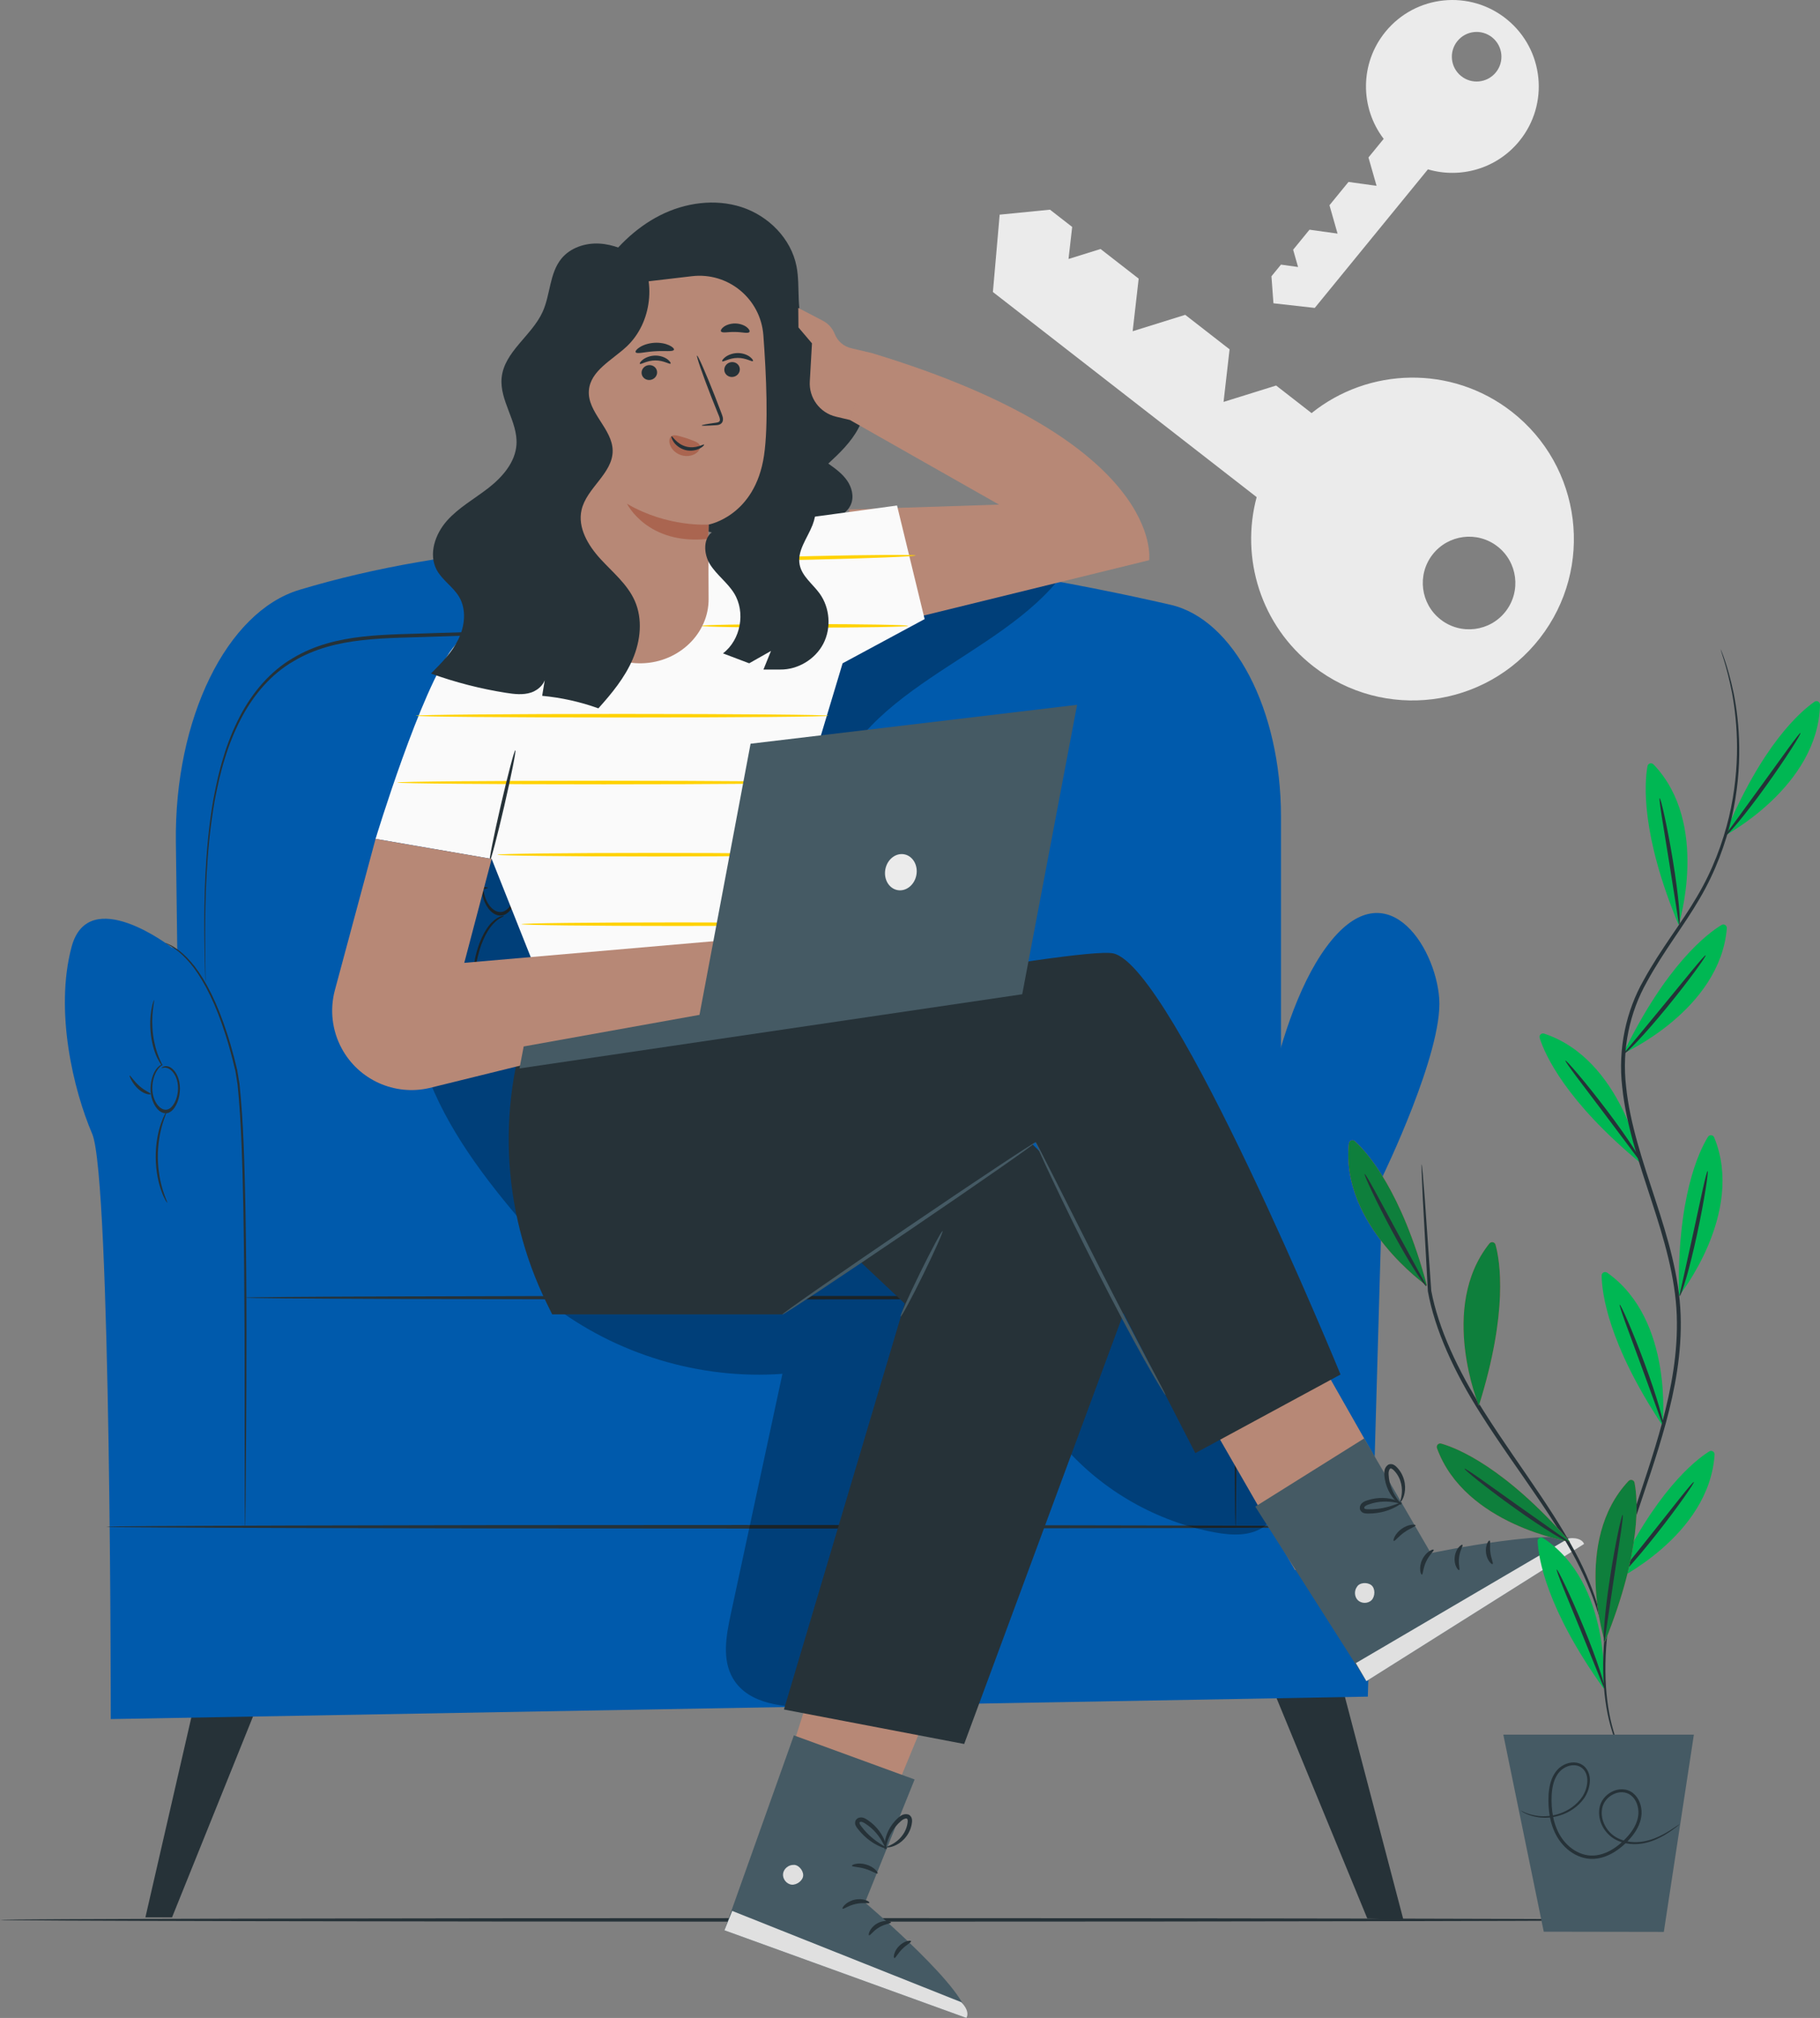 <?xml version="1.0" encoding="utf-8"?>
<!-- Generator: Adobe Illustrator 16.0.0, SVG Export Plug-In . SVG Version: 6.00 Build 0)  -->
<!DOCTYPE svg PUBLIC "-//W3C//DTD SVG 1.1//EN" "http://www.w3.org/Graphics/SVG/1.1/DTD/svg11.dtd">
<svg version="1.1" xmlns="http://www.w3.org/2000/svg" xmlns:xlink="http://www.w3.org/1999/xlink" x="0px" y="0px"
	 width="266.773px" height="295.683px" viewBox="0 0 266.773 295.683" enable-background="new 0 0 266.773 295.683"
	 xml:space="preserve">
<rect x="0" y="0" width="266.773" height="295.683" fill="#808080" stroke="none"/>
<g id="Background_Complete">
</g>
<g id="Background_Simple" display="none">
	<path display="inline" fill="#E0E0E0" d="M381.396-82.474c-25.037-24.844-61.915-37.189-96.864-32.426
		c-34.948,4.764-67.177,26.528-84.652,57.167c-8.036,14.089-13.009,29.695-20.051,44.307s-16.753,28.763-31.094,36.341
		c-25.174,13.303-55.964,2.871-84.27,5.948C30.707,32.531,0.278,57.739-9.607,90.227c-0.248,0.813-0.486,1.632-0.715,2.457
		c-12.16,43.741,3.195,96.808,43.874,116.966l42.631,16.829c82.661,40.962,179.734,27.396,255.061-25.862
		c0.721-0.51,1.432-1.017,2.132-1.52c44.814-32.212,73.755-83.897,83.612-138.199C426.141,10.482,417.769-46.383,381.396-82.474z"/>
</g>
<g id="Floor">
</g>
<g id="Character">
</g>
<g id="Speech_Bubble">
</g>
<g id="Sreen">
</g>
<g id="Plant">
	<g>
		<g>
			<path fill="#EBEBEB" d="M192.528,97.656c10.314,8.018,25.174,6.156,33.191-4.157s6.156-25.174-4.156-33.192
				c-8.822-6.857-20.967-6.482-29.314,0.222l-0.007-0.005l-5.189-4.034l-7.705,2.402l0.882-7.706l-6.501-5.054l-7.705,2.402
				l0.882-7.706l-5.589-4.344l-4.696,1.464l0.538-4.696l-3.253-2.529l-7.376,0.728l-0.992,11.336l38.66,30.053
				C181.806,81.755,184.783,91.635,192.528,97.656z M220.692,89.591c-2.3,2.958-6.563,3.492-9.521,1.191
				c-2.959-2.299-3.492-6.563-1.192-9.521s6.563-3.493,9.521-1.192C222.458,82.369,222.992,86.632,220.692,89.591z"/>
		</g>
		<g>
			<path fill="#EBEBEB" d="M222.694,20.678c4.425-5.417,3.621-13.395-1.795-17.82s-13.395-3.622-17.82,1.795
				c-3.785,4.633-3.742,11.138-0.261,15.693l-0.003,0.004l-2.227,2.725l1.186,4.155l-4.113-0.572l-2.79,3.415l1.186,4.156
				l-4.113-0.572l-2.398,2.935l0.723,2.532l-2.507-0.349l-1.396,1.708l0.294,3.958l6.055,0.678l16.587-20.304
				C214.044,26.211,219.37,24.746,222.694,20.678z M218.742,5.498c1.554,1.27,1.784,3.558,0.515,5.112s-3.559,1.784-5.111,0.515
				c-1.555-1.269-1.785-3.558-0.516-5.112S217.188,4.229,218.742,5.498z"/>
		</g>
		<g>
			<g>
				<path fill="#263238" d="M242.655,281.315c0,0.145-54.325,0.261-121.322,0.261C54.313,281.576,0,281.46,0,281.315
					c0-0.144,54.313-0.26,121.333-0.26C188.33,281.056,242.655,281.172,242.655,281.315z"/>
			</g>
		</g>
		<g>
			<polygon fill="#263238" points="185.585,245.11 200.415,281.107 205.715,281.315 195.996,244.302 			"/>
		</g>
		<g>
			<polygon fill="#263238" points="29.125,246.951 21.313,280.944 25.219,280.944 38.864,247.1 			"/>
		</g>
		<g>
			<path fill="#005AAC" d="M25.779,123.417l0.573,43.985c0.081,6.221,3.082,11.232,6.808,11.37l147.485,5.48
				c3.906,0.146,7.12-5.101,7.12-11.623v-52.99c0-15.644-6.91-28.895-16.194-31.025c-26.998-6.197-82.685-15.728-127.688-2.186
				C33.219,89.638,25.543,105.333,25.779,123.417z"/>
		</g>
		<g>
			<path fill="#005AAC" d="M25.116,138.787c0,0-12.15-9.387-14.636,0s0.276,20.911,3.038,27.364
				c2.761,6.453,2.717,85.74,2.717,85.74l184.259-3.287l2.183-76.271c0,0,8.837-18.166,8.285-26.003
				c-0.553-7.836-8.009-19.234-16.569-7.543c-8.561,11.691-10.77,36.123-10.77,36.123l-146.909,1.844
				C36.714,176.754,37.2,142.42,25.116,138.787z"/>
		</g>
		<g>
			<g>
				<path fill="#263238" d="M181.746,190.143c0,0.144-32.642,0.26-72.898,0.26c-40.27,0-72.905-0.116-72.905-0.26
					s32.635-0.261,72.905-0.261C149.104,189.882,181.746,189.999,181.746,190.143z"/>
			</g>
		</g>
		<g>
			<g>
				<path fill="#263238" d="M35.942,223.713c-0.005,0-0.011-0.082-0.017-0.241c-0.005-0.19-0.011-0.423-0.018-0.708
					c-0.015-0.623-0.026-1.542-0.032-2.725c-0.003-2.411-0.009-5.821-0.015-10.017c-0.007-8.457,0.036-20.143-0.195-33.034
					c-0.141-6.437-0.279-12.604-0.843-18.083c-0.107-0.662-0.212-1.315-0.317-1.961c-0.15-0.628-0.296-1.253-0.454-1.856
					c-0.316-1.208-0.64-2.369-0.993-3.457c-0.694-2.186-1.454-4.12-2.243-5.758c-0.788-1.64-1.605-2.976-2.38-4.029
					c-0.786-1.032-1.523-1.789-2.153-2.313c-1.267-1.037-2.047-1.291-2.033-1.365c0.001-0.009,0.049,0.007,0.143,0.044
					c0.11,0.049,0.246,0.108,0.411,0.182c0.364,0.146,0.885,0.464,1.532,0.957c0.646,0.501,1.401,1.242,2.208,2.267
					c0.795,1.045,1.635,2.38,2.443,4.025c0.809,1.644,1.588,3.588,2.299,5.786c0.362,1.094,0.693,2.264,1.017,3.479
					c0.162,0.608,0.311,1.236,0.465,1.87c0.111,0.669,0.223,1.348,0.336,2.034c0.587,5.55,0.731,11.711,0.873,18.162
					c0.23,12.908,0.153,24.596,0.104,33.053c-0.035,4.194-0.064,7.604-0.084,10.016c-0.011,1.148-0.02,2.057-0.027,2.723
					c-0.005,0.285-0.009,0.518-0.012,0.708C35.953,223.631,35.947,223.713,35.942,223.713z"/>
			</g>
		</g>
		<g>
			<g>
				<path fill="#263238" d="M23.679,156.489c-0.006-0.021,0.155-0.191,0.49-0.254c0.33-0.063,0.847,0.047,1.351,0.629
					c0.248,0.292,0.493,0.699,0.659,1.245c0.165,0.544,0.243,1.223,0.175,1.901c-0.119,1.339-0.754,2.749-1.721,3.067
					c-0.971,0.272-1.863-0.653-2.275-1.812c-0.218-0.582-0.303-1.252-0.292-1.856c0.016-0.607,0.125-1.15,0.267-1.596
					c0.292-0.897,0.708-1.399,1.01-1.624c0.307-0.229,0.496-0.234,0.497-0.21c0.007,0.045-0.169,0.119-0.44,0.389
					c-0.267,0.265-0.629,0.776-0.87,1.612c-0.242,0.813-0.326,2.019,0.072,3.033c0.37,1,1.166,1.787,1.974,1.551
					c0.805-0.255,1.38-1.477,1.494-2.631c0.139-1.192-0.245-2.235-0.681-2.773c-0.439-0.563-0.906-0.724-1.215-0.723
					C23.861,156.435,23.688,156.535,23.679,156.489z"/>
			</g>
		</g>
		<g>
			<g>
				<path fill="#263238" d="M24.515,176.229c-0.023,0.04-0.41-0.497-0.833-1.641c-0.422-1.128-0.844-2.921-0.859-4.991
					c-0.015-2.072,0.381-3.881,0.788-5.025c0.407-1.16,0.786-1.713,0.81-1.673c0.04,0.055-0.273,0.686-0.615,1.846
					c-0.343,1.15-0.684,2.884-0.67,4.846c0.015,1.962,0.38,3.682,0.74,4.817C24.232,175.554,24.554,176.172,24.515,176.229z"/>
			</g>
		</g>
		<g>
			<g>
				<path fill="#263238" d="M22.588,146.539c0.047,0.035-0.083,0.583-0.183,1.495c-0.103,0.909-0.143,2.2,0.031,3.579
					c0.177,1.377,0.528,2.53,0.844,3.291c0.314,0.765,0.566,1.177,0.532,1.241c-0.021,0.045-0.332-0.274-0.708-1.02
					c-0.376-0.737-0.785-1.941-0.973-3.405c-0.185-1.464-0.105-2.841,0.06-3.771C22.353,147.015,22.558,146.513,22.588,146.539z"/>
			</g>
		</g>
		<g>
			<g>
				<path fill="#263238" d="M19,157.601c0.068-0.104,0.626,0.836,1.475,1.563c0.844,0.746,1.625,0.972,1.613,1.124
					c0.001,0.134-0.85,0.135-1.757-0.662C19.42,158.842,18.933,157.676,19,157.601z"/>
			</g>
		</g>
		<g>
			<g>
				<path fill="#263238" d="M201.206,223.713c0,0.144-41.563,0.26-92.82,0.26c-51.276,0-92.829-0.116-92.829-0.26
					c0-0.145,41.553-0.261,92.829-0.261C159.644,223.452,201.206,223.568,201.206,223.713z"/>
			</g>
		</g>
		<g>
			<g>
				<ellipse fill="#263238" cx="181.106" cy="199.422" rx="0.156" ry="24.26"/>
			</g>
		</g>
		<g>
			<g>
				<path fill="#263238" d="M119.573,91.257c0,0-0.096,0.021-0.285,0.035c-0.202,0.014-0.48,0.03-0.837,0.053
					c-0.751,0.035-1.833,0.086-3.221,0.15c-2.812,0.109-6.855,0.266-11.846,0.458c-10.016,0.336-23.829,0.8-39.085,1.312
					c-3.817,0.154-7.548,0.135-11.132,0.53c-3.579,0.396-7.037,1.231-10.138,3.089c-3.111,1.781-5.792,4.755-7.708,8.433
					c-0.953,1.84-1.757,3.797-2.36,5.826c-0.646,1.995-1.075,4.062-1.466,6.031c-0.71,3.989-1.03,7.739-1.212,11.031
					c-0.184,3.298-0.205,6.155-0.214,8.487c-0.006,2.334,0.024,4.146,0.041,5.375c0.007,0.596,0.013,1.061,0.018,1.397
					c0.002,0.315-0.004,0.478-0.004,0.478s-0.014-0.16-0.027-0.475c-0.012-0.338-0.028-0.801-0.049-1.396
					c-0.037-1.229-0.086-3.041-0.099-5.378c-0.01-2.336-0.006-5.2,0.162-8.513c0.167-3.308,0.472-7.082,1.175-11.113
					c0.388-1.991,0.816-4.082,1.463-6.108c0.605-2.06,1.415-4.052,2.379-5.927c1.937-3.749,4.661-6.786,7.806-8.601
					c3.136-1.892,6.62-2.741,10.213-3.146c3.602-0.403,7.331-0.387,11.147-0.541c15.257-0.452,29.071-0.862,39.087-1.159
					c4.992-0.123,9.036-0.223,11.849-0.292c1.388-0.022,2.47-0.041,3.222-0.053c0.357-0.001,0.636-0.001,0.838-0.001
					C119.476,91.242,119.573,91.257,119.573,91.257z"/>
			</g>
		</g>
		<g>
			<g>
				<path fill="#263238" d="M72.405,125.511c0.011,0.045-0.198,0.169-0.507,0.556c-0.305,0.381-0.705,1.088-0.929,2.166
					c-0.229,1.051-0.229,2.545,0.333,3.717c0.528,1.158,1.547,1.976,2.541,1.595c0.991-0.407,1.68-1.905,1.838-3.337
					c0.186-1.47-0.219-2.802-0.707-3.568c-0.491-0.793-1.039-1.124-1.414-1.233c-0.38-0.112-0.601-0.065-0.603-0.114
					c-0.003-0.021,0.214-0.141,0.62-0.087c0.399,0.053,0.997,0.345,1.548,1.166c0.271,0.41,0.529,0.95,0.697,1.627
					c0.164,0.675,0.235,1.486,0.142,2.297c-0.164,1.603-0.909,3.279-2.049,3.757c-1.146,0.431-2.263-0.505-2.842-1.812
					c-0.302-0.653-0.458-1.431-0.494-2.157c-0.033-0.729,0.052-1.406,0.183-1.977c0.271-1.147,0.725-1.858,1.067-2.205
					C72.176,125.546,72.402,125.489,72.405,125.511z"/>
			</g>
		</g>
		<g>
			<g>
				<path fill="#263238" d="M69.88,151.421c-0.036,0.015-0.254-1.096-0.455-2.956c-0.19-1.846-0.364-4.533,0.094-7.379
					c0.468-2.854,1.591-4.979,2.583-5.941c0.495-0.492,0.94-0.748,1.254-0.849c0.313-0.105,0.491-0.106,0.493-0.077
					c0.018,0.106-0.707,0.207-1.628,1.236c-0.916,0.995-1.954,3.052-2.4,5.769c-0.44,2.727-0.311,5.347-0.177,7.187
					C69.786,150.263,69.929,151.403,69.88,151.421z"/>
			</g>
		</g>
		<g>
			<g>
				<path fill="#263238" d="M72.063,110.065c0.043,0.067-0.431,0.757-0.883,2.205c-0.453,1.416-0.83,3.708-0.503,6.125
					c0.334,2.414,1.27,4.206,2.046,5.154c0.784,0.977,1.39,1.256,1.369,1.348c-0.005,0.029-0.16-0.009-0.428-0.155
					c-0.268-0.145-0.645-0.425-1.068-0.892c-0.84-0.908-1.865-2.762-2.222-5.34c-0.348-2.58,0.093-4.992,0.614-6.419
					c0.26-0.728,0.527-1.253,0.731-1.577C71.92,110.188,72.05,110.042,72.063,110.065z"/>
			</g>
		</g>
		<g>
			<g>
				<path fill="#263238" d="M71.513,130.083c0.005,0.162-1.509,0.229-3.249,1.222c-1.746,0.964-2.977,2.438-3.031,2.303
					c-0.054-0.089,1.129-1.799,2.932-2.797C69.962,129.789,71.524,129.958,71.513,130.083z"/>
			</g>
		</g>
		<g opacity="0.3">
			<g>
				<path d="M80.699,191.055c9.573,7.4,21.919,11.124,33.988,10.249c-2.527,11.756-5.054,23.512-7.582,35.268
					c-0.674,3.138-1.298,6.625,0.342,9.384c2.298,3.867,7.646,4.254,12.144,4.192c5.008-0.069,10.228-0.189,14.667-2.508
					c6.292-3.286,9.667-10.239,12.108-16.904c2.441-6.664,4.546-13.796,9.569-18.812c5.691,6.524,13.633,11.048,22.147,12.615
					c2.506,0.461,5.338,0.599,7.347-0.969c1.994-1.557,2.566-4.423,2.058-6.9s-1.905-4.667-3.275-6.793
					c-4.878-7.568-9.755-15.136-14.633-22.703c-1.98-3.072-4.147-6.308-7.495-7.772c-2.626-1.148-5.609-1.034-8.47-0.868
					c-23.886,1.39-47.643,4.981-70.872,10.717"/>
			</g>
		</g>
		<g opacity="0.3">
			<g>
				<path d="M158.913,78.519c-5.92,15.638-28.022,19.225-35.784,34.036c-7.675,14.646,1.84,34.042-6.066,48.564
					c-2.927,5.377-7.954,9.391-10.813,14.805c-1.926,3.646-2.919,7.977-6.026,10.688c-3.62,3.158-9.227,3.096-13.576,1.056
					s-7.697-5.699-10.793-9.371c-5.804-6.882-11.253-14.321-13.964-22.906c-4.667-14.775-0.39-31.48,8.973-43.827
					c9.363-12.346,23.27-20.669,37.941-25.654c14.671-4.984,30.195-6.876,45.623-8.321"/>
			</g>
		</g>
		<g>
			<path fill="#263238" d="M87.768,39.874c2.297-3.422,5.292-6.45,8.968-8.315c3.675-1.865,8.07-2.483,11.987-1.204
				c3.918,1.279,7.226,4.598,8.024,8.641c0.632,3.205-0.221,6.786,1.435,9.602c1.905,3.241,6.495,4.267,8.106,7.664
				c0.97,2.045,0.582,4.531-0.483,6.528c-1.065,1.998-2.729,3.602-4.394,5.137c1.007,0.715,2.031,1.454,2.74,2.465
				c0.709,1.01,1.058,2.36,0.583,3.5c-0.502,1.204-1.763,1.889-2.964,2.398c-5.541,2.349-11.812,2.938-17.692,1.662
				c-1.58-0.342-3.387-0.772-4.688,0.187"/>
		</g>
		<g>
			<path fill="#B78876" d="M127.802,51.737l-3.233,9.798l21.868,12.405l-21.984,0.712l1.644,17.825l42.343-10.394
				C168.439,82.084,170.98,64.815,127.802,51.737l-3.037-0.714c-1.101-0.259-2.004-1.042-2.417-2.095l0,0
				c-0.325-0.831-0.94-1.515-1.731-1.928l-3.606-1.882l0.025,2.86l1.982,2.332l-0.316,5.531c-0.169,2.445,1.457,4.653,3.842,5.215
				l2.025,0.478"/>
		</g>
		<g>
			<path fill="#FAFAFA" d="M79.908,87.142c-0.865,0-8.941,1.96-13.556,7.842S55.05,122.916,55.05,122.916l17.017,2.941l7.338,18.438
				c0,0,43.445-5.693,41.138-7.98c-2.308-2.288-7.053-5.817-7.053-5.817l10.017-33.306l12.024-6.479l-4.044-16.642l-24.177,3.268
				L79.908,87.142z"/>
		</g>
		<g>
			<g>
				<path fill="#FFD200" d="M121.451,104.871c0,0.145-13.546,0.261-30.251,0.261c-16.711,0-30.255-0.116-30.255-0.261
					c0-0.144,13.543-0.26,30.255-0.26C107.905,104.611,121.451,104.728,121.451,104.871z"/>
			</g>
		</g>
		<g>
			<g>
				<path fill="#FFD200" d="M118.74,114.662c0,0.144-13.546,0.261-30.251,0.261c-16.712,0-30.254-0.117-30.254-0.261
					s13.542-0.261,30.254-0.261C105.194,114.401,118.74,114.519,118.74,114.662z"/>
			</g>
		</g>
		<g>
			<g>
				<ellipse fill="#FFD200" cx="95.825" cy="125.236" rx="22.914" ry="0.26"/>
			</g>
		</g>
		<g>
			<g>
				<ellipse fill="#FFD200" cx="99.342" cy="135.418" rx="22.914" ry="0.261"/>
			</g>
		</g>
		<g>
			<g>
				<ellipse fill="#FFD200" cx="117.967" cy="91.705" rx="15.136" ry="0.261"/>
			</g>
		</g>
		<g>
			<g>
				
					<ellipse transform="matrix(1 -0.023 0.023 1 -1.876 2.806)" fill="#FFD200" cx="119.121" cy="81.676" rx="15.087" ry="0.26"/>
			</g>
		</g>
		<g>
			<g>
				
					<ellipse transform="matrix(0.225 -0.974 0.974 0.225 -57.935 163.288)" fill="#263238" cx="73.718" cy="118.077" rx="8.336" ry="0.26"/>
			</g>
		</g>
		<g>
			<g>
				<polygon fill="#B78876" points="122.892,234.811 110.228,274.744 125.495,276.276 139.833,241.584 				"/>
			</g>
			<g>
				<g>
					<g>
						<path fill="#455A64" d="M134.062,260.741l-7.272,18.031c0,0,15.885,13.447,14.866,16.91l-35.467-12.844l10.178-28.56
							L134.062,260.741z"/>
					</g>
					<g>
						<g>
							<path fill="#E0E0E0" d="M116.379,273.264c-0.754-0.061-1.508,0.54-1.6,1.291s0.512,1.522,1.265,1.597
								c0.753,0.074,1.68-0.618,1.687-1.375s-0.751-1.624-1.5-1.516"/>
						</g>
					</g>
					<g>
						<path fill="#E0E0E0" d="M106.188,282.839l1.138-2.839l33.58,13.376c0,0,1.33,1.259,0.749,2.307L106.188,282.839z"/>
					</g>
					<g>
						<g>
							<path fill="#263238" d="M127.43,278.801c-0.068,0.171-0.963-0.064-2.017,0.184c-1.061,0.221-1.771,0.813-1.906,0.686
								c-0.147-0.091,0.485-1.033,1.767-1.312C126.553,278.069,127.525,278.655,127.43,278.801z"/>
						</g>
					</g>
					<g>
						<g>
							<path fill="#263238" d="M130.593,281.687c-0.021,0.182-0.878,0.204-1.731,0.725c-0.868,0.494-1.304,1.232-1.473,1.162
								c-0.173-0.031,0.075-1.09,1.148-1.715C129.604,281.224,130.649,281.52,130.593,281.687z"/>
						</g>
					</g>
					<g>
						<g>
							<path fill="#263238" d="M131.093,286.903c-0.17-0.02-0.098-0.973,0.69-1.76c0.783-0.793,1.735-0.872,1.756-0.701
								c0.046,0.179-0.664,0.497-1.301,1.153C131.586,286.236,131.271,286.949,131.093,286.903z"/>
						</g>
					</g>
					<g>
						<g>
							<path fill="#263238" d="M128.631,274.507c-0.129,0.132-0.838-0.395-1.841-0.683c-0.997-0.309-1.877-0.256-1.914-0.438
								c-0.055-0.161,0.921-0.533,2.098-0.177C128.153,273.557,128.766,274.402,128.631,274.507z"/>
						</g>
					</g>
				</g>
				<g>
					<g>
						<path fill="#263238" d="M130.031,270.843c-0.024,0.072-0.747-0.069-1.773-0.652c-0.51-0.292-1.087-0.702-1.651-1.244
							c-0.282-0.271-0.561-0.575-0.824-0.911c-0.125-0.164-0.281-0.34-0.385-0.611c-0.126-0.25-0.069-0.749,0.254-0.95
							c0.28-0.207,0.644-0.208,0.902-0.121c0.265,0.086,0.457,0.216,0.633,0.333c0.36,0.238,0.683,0.504,0.967,0.779
							c0.566,0.553,0.975,1.143,1.249,1.668c0.547,1.06,0.593,1.809,0.522,1.82c-0.099,0.029-0.303-0.658-0.913-1.591
							c-0.304-0.464-0.72-0.98-1.261-1.466c-0.271-0.241-0.574-0.474-0.906-0.684c-0.34-0.235-0.659-0.354-0.815-0.222
							c-0.058,0.052-0.072,0.075-0.033,0.214c0.045,0.131,0.161,0.285,0.284,0.447c0.239,0.318,0.491,0.61,0.744,0.876
							c0.507,0.531,1.023,0.955,1.479,1.28C129.417,270.46,130.068,270.75,130.031,270.843z"/>
					</g>
				</g>
				<g>
					<g>
						<path fill="#263238" d="M129.716,271.009c-0.071,0.005-0.189-0.74,0.153-1.885c0.172-0.567,0.474-1.221,0.947-1.857
							c0.238-0.316,0.519-0.627,0.843-0.914c0.335-0.275,0.758-0.653,1.458-0.487c0.355,0.114,0.548,0.494,0.563,0.765
							c0.03,0.282-0.021,0.496-0.054,0.717c-0.084,0.438-0.239,0.842-0.432,1.197c-0.385,0.714-0.921,1.23-1.423,1.56
							c-1.026,0.668-1.824,0.613-1.817,0.55c-0.026-0.108,0.698-0.224,1.549-0.915c0.419-0.341,0.859-0.83,1.166-1.465
							c0.154-0.316,0.275-0.667,0.339-1.039c0.082-0.396,0.05-0.752-0.105-0.765c-0.175-0.066-0.578,0.108-0.832,0.356
							c-0.297,0.253-0.56,0.525-0.789,0.804c-0.455,0.561-0.773,1.14-0.986,1.648C129.87,270.302,129.82,271.017,129.716,271.009z"
							/>
					</g>
				</g>
			</g>
		</g>
		<g>
			<g>
				<polygon fill="#B78876" points="170.94,197.22 189.839,230.067 205.299,220.149 186.32,186.803 				"/>
			</g>
			<g>
				<g>
					<g>
						<path fill="#455A64" d="M199.965,210.764l9.762,16.814c0,0,20.369-4.276,22.475-1.345l-31.92,20.099l-16.285-25.573
							L199.965,210.764z"/>
					</g>
					<g>
						<g>
							<path fill="#E0E0E0" d="M198.986,232.409c-0.511,0.559-0.5,1.521,0.036,2.056c0.537,0.534,1.516,0.531,2.038-0.018
								c0.521-0.549,0.544-1.705-0.049-2.176s-1.743-0.405-2.118,0.253"/>
						</g>
					</g>
					<g>
						<path fill="#E0E0E0" d="M200.282,246.332l-1.541-2.642l31.182-18.282c0,0,1.811-0.276,2.279,0.825L200.282,246.332z"/>
					</g>
					<g>
						<g>
							<path fill="#263238" d="M210.144,227.09c0.092,0.159-0.643,0.721-1.094,1.704c-0.479,0.973-0.447,1.896-0.631,1.926
								c-0.162,0.06-0.516-1.019,0.051-2.2C209.026,227.333,210.087,226.926,210.144,227.09z"/>
						</g>
					</g>
					<g>
						<g>
							<path fill="#263238" d="M214.362,226.366c0.131,0.129-0.377,0.819-0.492,1.812c-0.143,0.989,0.172,1.786,0.014,1.877
								c-0.131,0.117-0.814-0.729-0.648-1.96C213.39,226.862,214.267,226.22,214.362,226.366z"/>
						</g>
					</g>
					<g>
						<g>
							<path fill="#263238" d="M218.788,229.176c-0.121,0.123-0.828-0.52-0.967-1.625c-0.145-1.105,0.379-1.904,0.525-1.816
								c0.17,0.073-0.016,0.829,0.111,1.735C218.563,228.378,218.933,229.063,218.788,229.176z"/>
						</g>
					</g>
					<g>
						<g>
							<path fill="#263238" d="M207.493,223.505c0.023,0.183-0.826,0.418-1.67,1.033c-0.855,0.597-1.355,1.324-1.521,1.242
								c-0.161-0.057,0.145-1.055,1.148-1.765C206.448,223.299,207.493,223.334,207.493,223.505z"/>
						</g>
					</g>
				</g>
				<g>
					<g>
						<path fill="#263238" d="M205.461,220.148c0.042,0.063-0.513,0.548-1.604,0.999c-0.543,0.224-1.222,0.427-1.996,0.539
							c-0.387,0.056-0.798,0.089-1.225,0.091c-0.207-0.002-0.441,0.013-0.72-0.072c-0.275-0.054-0.633-0.405-0.594-0.784
							c0.009-0.348,0.231-0.636,0.459-0.786c0.23-0.156,0.451-0.229,0.651-0.295c0.41-0.138,0.817-0.229,1.209-0.284
							c0.785-0.107,1.501-0.068,2.083,0.039c1.172,0.22,1.792,0.643,1.758,0.706c-0.039,0.096-0.706-0.165-1.816-0.257
							c-0.553-0.045-1.216-0.033-1.931,0.095c-0.357,0.066-0.726,0.162-1.096,0.295c-0.394,0.124-0.683,0.303-0.675,0.508
							c0.005,0.077,0.015,0.103,0.148,0.157c0.13,0.045,0.324,0.048,0.528,0.051c0.398,0.007,0.783-0.013,1.148-0.049
							c0.731-0.074,1.382-0.222,1.918-0.381C204.782,220.398,205.41,220.063,205.461,220.148z"/>
					</g>
				</g>
				<g>
					<g>
						<path fill="#263238" d="M205.398,220.5c-0.04,0.059-0.701-0.305-1.394-1.278c-0.342-0.484-0.672-1.124-0.884-1.888
							c-0.104-0.382-0.177-0.795-0.204-1.228c-0.011-0.433-0.049-0.999,0.512-1.448c0.309-0.211,0.726-0.13,0.948,0.025
							c0.242,0.148,0.379,0.321,0.533,0.482c0.293,0.336,0.517,0.706,0.679,1.076c0.327,0.742,0.405,1.482,0.357,2.081
							c-0.103,1.22-0.636,1.815-0.683,1.771c-0.101-0.046,0.253-0.688,0.229-1.784c-0.012-0.54-0.127-1.188-0.44-1.82
							c-0.155-0.315-0.357-0.626-0.611-0.905c-0.263-0.309-0.563-0.502-0.668-0.387c-0.16,0.097-0.27,0.522-0.229,0.875
							c0.016,0.39,0.07,0.765,0.149,1.116c0.163,0.703,0.424,1.311,0.695,1.79C204.934,219.944,205.468,220.423,205.398,220.5z"/>
					</g>
				</g>
			</g>
		</g>
		<g>
			<g>
				<path fill="#263238" d="M114.686,192.587l37.111-25.236l23.41,45.57l21.287-11.519c0,0-24.515-59.773-33.314-61.703
					c-4.931-1.082-61.466,9.717-61.466,9.717l-6.317-3.176l-15.992-1.945l-1.022,2.586c-5.65,14.301-5.005,30.322,1.777,44.122
					l0.778,1.584H114.686z"/>
			</g>
			<g>
				<path fill="#263238" d="M101.656,161.023c0.276,1.252,30.955,29.979,30.955,29.979l-17.702,59.486l26.419,5.054l26.529-71.662
					l-48.489-47.566l-22.145,9.321L101.656,161.023z"/>
			</g>
			<g>
				<g>
					
						<ellipse transform="matrix(0.827 -0.562 0.562 0.827 -78.138 106.073)" fill="#455A64" cx="133.242" cy="179.969" rx="22.439" ry="0.261"/>
				</g>
			</g>
			<g>
				<g>
					<path fill="#455A64" d="M170.847,204.434c-0.031,0.018-0.349-0.473-0.896-1.376c-0.554-0.899-1.314-2.225-2.243-3.868
						c-1.846-3.293-4.307-7.892-6.912-13.026c-2.609-5.136-4.892-9.823-6.505-13.235c-0.806-1.706-1.447-3.093-1.876-4.057
						c-0.431-0.964-0.65-1.505-0.618-1.521c0.033-0.016,0.314,0.496,0.801,1.433c0.519,1.021,1.201,2.362,2.025,3.982
						c1.737,3.445,4.065,8.06,6.638,13.161c2.604,5.132,5.009,9.752,6.771,13.087c0.853,1.604,1.559,2.934,2.096,3.944
						C170.621,203.891,170.878,204.416,170.847,204.434z"/>
				</g>
			</g>
			<g>
				<g>
					<path fill="#455A64" d="M138.16,180.382c0.127,0.067-1.144,2.922-2.839,6.375c-1.696,3.454-3.177,6.205-3.308,6.146
						c-0.13-0.061,1.141-2.914,2.84-6.375C136.552,183.066,138.033,180.315,138.16,180.382z"/>
				</g>
			</g>
		</g>
		<g>
			<path fill="#B78876" d="M55.05,122.916l-5.962,22.161c-0.771,2.866-0.417,5.92,0.991,8.533l0,0
				c2.485,4.614,7.75,6.995,12.856,5.814l47.549-11.714l-4.971-9.875l-37.459,3.248l4.012-15.227L55.05,122.916z"/>
		</g>
		<g>
			<g>
				<polygon fill="#455A64" points="76.143,156.555 76.763,153.334 102.53,148.704 110.018,108.975 157.879,103.273 
					149.836,145.685 				"/>
			</g>
			<g>
				
					<ellipse transform="matrix(-0.189 0.982 -0.982 -0.189 282.445 22.309)" fill="#EBEBEB" cx="132.013" cy="127.748" rx="2.668" ry="2.313"/>
			</g>
		</g>
		<g>
			<g>
				<g>
					<g>
						<g>
							<path fill="#B78876" d="M83.145,42.619l0.09,2.873l1.077,43.008c0.125,4.992,4.518,8.861,9.863,8.687l0,0
								c5.398-0.177,9.735-4.407,9.692-9.452c-0.045-5.296,0.004-10.872,0.004-10.872s6.809-1.213,8.119-10.13
								c0.651-4.436,0.345-11.69-0.098-17.619c-0.398-5.336-5.155-9.267-10.469-8.643L83.145,42.619z"/>
						</g>
					</g>
				</g>
			</g>
		</g>
		<g>
			<g>
				<g>
					<g>
						<g>
							<g>
								<path fill="#263238" d="M108.443,54.072c0.028,0.603-0.458,1.123-1.087,1.165c-0.627,0.041-1.16-0.413-1.188-1.016
									s0.458-1.124,1.086-1.165C107.882,53.014,108.415,53.469,108.443,54.072z"/>
							</g>
						</g>
					</g>
				</g>
			</g>
			<g>
				<g>
					<g>
						<g>
							<g>
								<g>
									<path fill="#263238" d="M110.361,52.907c-0.14,0.15-1.012-0.479-2.24-0.462c-1.227,0-2.122,0.642-2.256,0.493
										c-0.066-0.065,0.075-0.336,0.464-0.626c0.383-0.289,1.039-0.573,1.804-0.579c0.765-0.005,1.412,0.27,1.786,0.554
										C110.299,52.571,110.431,52.839,110.361,52.907z"/>
								</g>
							</g>
						</g>
					</g>
				</g>
			</g>
		</g>
		<g>
			<g>
				<g>
					<g>
						<g>
							<g>
								<path fill="#263238" d="M96.318,54.514c0.029,0.603-0.458,1.124-1.087,1.165c-0.628,0.041-1.161-0.413-1.189-1.016
									c-0.028-0.603,0.458-1.124,1.086-1.165C95.757,53.457,96.29,53.912,96.318,54.514z"/>
							</g>
						</g>
					</g>
				</g>
			</g>
			<g>
				<g>
					<g>
						<g>
							<g>
								<g>
									<path fill="#263238" d="M98.29,53.276c-0.14,0.15-1.013-0.479-2.241-0.462c-1.227,0-2.122,0.643-2.257,0.493
										c-0.065-0.065,0.074-0.336,0.464-0.626c0.383-0.29,1.039-0.574,1.804-0.58c0.765-0.004,1.412,0.27,1.786,0.554
										C98.226,52.941,98.358,53.209,98.29,53.276z"/>
								</g>
							</g>
						</g>
					</g>
				</g>
			</g>
		</g>
		<g>
			<g>
				<g>
					<g>
						<g>
							<g>
								<path fill="#263238" d="M102.854,62.335c-0.006-0.07,0.756-0.211,1.991-0.384c0.313-0.036,0.609-0.102,0.66-0.316
									c0.071-0.228-0.064-0.564-0.22-0.927c-0.304-0.756-0.622-1.548-0.956-2.378c-1.328-3.386-2.292-6.171-2.156-6.223
									c0.137-0.053,1.324,2.649,2.652,6.035c0.319,0.835,0.625,1.631,0.917,2.393c0.123,0.355,0.332,0.757,0.177,1.229
									c-0.082,0.235-0.311,0.408-0.511,0.464c-0.201,0.064-0.377,0.069-0.532,0.08C103.631,62.39,102.859,62.404,102.854,62.335z"
									/>
							</g>
						</g>
					</g>
				</g>
			</g>
		</g>
		<g>
			<g>
				<g>
					<g>
						<g>
							<path fill="#AA6550" d="M103.871,76.861c0,0-5.984,0.455-11.958-3.042c0,0,2.963,6.081,11.862,5.145L103.871,76.861z"/>
						</g>
					</g>
				</g>
			</g>
		</g>
		<g>
			<g>
				<g>
					<g>
						<g>
							<path fill="#263238" d="M98.784,51.253c-0.137,0.328-1.354,0.113-2.802,0.22c-1.45,0.078-2.63,0.446-2.808,0.138
								c-0.079-0.147,0.138-0.452,0.623-0.753c0.48-0.301,1.237-0.573,2.105-0.629c0.869-0.055,1.654,0.119,2.168,0.357
								C98.589,50.823,98.843,51.098,98.784,51.253z"/>
						</g>
					</g>
				</g>
			</g>
		</g>
		<g>
			<g>
				<g>
					<g>
						<g>
							<path fill="#263238" d="M109.848,48.645c-0.213,0.282-1.063,0.002-2.08,0c-1.018-0.037-1.877,0.209-2.079-0.08
								c-0.088-0.141,0.044-0.422,0.417-0.69c0.368-0.268,0.986-0.49,1.686-0.477c0.699,0.014,1.309,0.26,1.666,0.542
								C109.82,48.221,109.941,48.507,109.848,48.645z"/>
						</g>
					</g>
				</g>
			</g>
		</g>
		<g>
			<g>
				<g>
					<path fill="#AA6550" d="M98.607,63.818c0.348-0.104,0.72,0.021,1.069,0.11c0.35,0.103,0.679,0.192,0.956,0.284
						c0.278,0.092,0.596,0.217,0.937,0.343c0.334,0.137,0.707,0.26,0.923,0.551c0.212,0.277,0.169,0.759-0.312,1.186
						c-0.459,0.421-1.385,0.717-2.368,0.393c-0.981-0.327-1.548-1.117-1.665-1.729C98.019,64.326,98.271,63.915,98.607,63.818z"/>
				</g>
			</g>
			<g>
				<g>
					<path fill="#263238" d="M98.439,63.927c0.119-0.083,0.716,1.143,2.152,1.512c1.438,0.365,2.55-0.422,2.615-0.293
						c0.042,0.049-0.163,0.326-0.649,0.577c-0.476,0.249-1.263,0.433-2.094,0.221c-0.831-0.214-1.433-0.751-1.73-1.199
						C98.425,64.291,98.379,63.949,98.439,63.927z"/>
				</g>
			</g>
		</g>
		<g>
			<path fill="#263238" d="M93.441,36.817c2.847,4.239,2.124,10.504-1.613,13.983c-2.128,1.982-5.295,3.528-5.511,6.428
				c-0.24,3.212,3.48,5.614,3.486,8.836c0.006,3.312-3.815,5.422-4.558,8.648c-0.598,2.598,0.954,5.203,2.753,7.17
				c1.799,1.966,3.963,3.712,5.042,6.148c1.191,2.688,0.854,5.864-0.304,8.566c-1.157,2.701-3.062,5.01-5.026,7.195
				c-2.655-0.955-5.431-1.572-8.24-1.834c0.176-1.062,0.353-2.124,0.528-3.187c0.062,1.236-0.975,2.315-2.15,2.703
				c-1.175,0.389-2.453,0.238-3.675,0.046c-3.746-0.59-7.436-1.538-11.002-2.828c1.522-1.525,3.072-3.088,4.02-5.023
				c0.948-1.936,1.203-4.345,0.111-6.203c-0.878-1.493-2.498-2.454-3.306-3.986c-1.213-2.299-0.214-5.222,1.509-7.167
				c1.723-1.944,4.055-3.224,6.104-4.822c2.048-1.6,3.93-3.763,4.095-6.355c0.214-3.366-2.508-6.432-2.174-9.788
				c0.379-3.821,4.421-6.157,6.008-9.654c1.148-2.531,0.994-5.653,2.756-7.802c1.305-1.591,3.472-2.308,5.527-2.201
				c2.055,0.107,4.009,0.949,5.763,2.026"/>
		</g>
		<g>
			<path fill="#263238" d="M104.615,77.817c-1.608,0.888-1.515,3.329-0.536,4.883c0.979,1.554,2.554,2.662,3.521,4.224
				c1.725,2.785,0.979,6.828-1.626,8.814l3.841,1.453l0.838-0.474l2.358-1.335l-1.106,2.725l2.458-0.001
				c2.586,0.031,5.13-1.495,6.32-3.792c1.19-2.296,0.971-5.255-0.545-7.351c-1.012-1.399-2.583-2.514-2.923-4.207
				c-0.411-2.041,1.13-3.893,1.886-5.833c1.262-3.24,0.107-7.258-2.683-9.333"/>
		</g>
		<g>
			<g>
				<g>
					<g>
						<g>
							<g>
								<path fill="#00B753" d="M246.054,135.532c0,0,4.64-14.839-3.685-23.527c-0.292-0.305-0.807-0.16-0.882,0.255
									C241.043,114.71,240.487,122.175,246.054,135.532z"/>
							</g>
						</g>
					</g>
				</g>
				<g>
					<g>
						<g>
							<g>
								<path fill="#00B753" d="M240.603,170.529c0,0-2.838-15.286-14.259-19.073c-0.401-0.133-0.788,0.235-0.66,0.639
									C226.437,154.468,229.437,161.325,240.603,170.529z"/>
							</g>
						</g>
					</g>
				</g>
				<g>
					<g>
						<g>
							<g>
								<path fill="#00B753" d="M243.688,208.878c0,0,1.724-15.452-8.104-22.393c-0.345-0.243-0.822-0.004-0.817,0.419
									C234.798,189.395,235.677,196.827,243.688,208.878z"/>
							</g>
						</g>
					</g>
				</g>
				<g>
					<g>
						<g>
							<g>
								<path fill="#00B753" d="M235.086,247.45c0,0,1.169-15.503-8.901-22.088c-0.354-0.23-0.822,0.026-0.802,0.448
									C225.503,228.298,226.647,235.694,235.086,247.45z"/>
							</g>
						</g>
					</g>
				</g>
				<g>
					<g>
						<g>
							<g>
								<path fill="#00B753" d="M252.722,122.495c0,0,13.781-7.197,14.052-19.227c0.009-0.422-0.456-0.685-0.804-0.444
									C263.922,104.24,258.246,109.12,252.722,122.495z"/>
							</g>
						</g>
					</g>
				</g>
				<g>
					<g>
						<g>
							<g>
								<path fill="#00B753" d="M237.924,154.362c0,0,14.192-6.347,15.193-18.337c0.034-0.421-0.414-0.711-0.775-0.492
									C250.211,136.822,244.25,141.348,237.924,154.362z"/>
							</g>
						</g>
					</g>
				</g>
				<g>
					<g>
						<g>
							<g>
								<path fill="#00B753" d="M246.09,189.908c0,0,9.745-12.114,5.175-23.244c-0.161-0.391-0.692-0.444-0.915-0.085
									C249.04,168.697,245.794,175.44,246.09,189.908z"/>
							</g>
						</g>
					</g>
				</g>
				<g>
					<g>
						<g>
							<g>
								<path fill="#00B753" d="M236.438,231.739c0,0,14.084-6.584,14.883-18.59c0.028-0.422-0.426-0.704-0.783-0.479
									C248.429,213.995,242.544,218.62,236.438,231.739z"/>
							</g>
						</g>
					</g>
				</g>
			</g>
			<g>
				<g>
					<g>
						<g>
							<g>
								<path fill="#263238" d="M238.577,258.958c0.009-0.004-0.049-0.144-0.17-0.409c-0.136-0.289-0.317-0.677-0.55-1.171
									c-0.467-1.035-1.073-2.604-1.614-4.689c-1.068-4.169-1.44-10.54,0.138-18.108c0.733-3.789,1.915-7.854,3.358-12.162
									c1.422-4.317,3.073-8.897,4.422-13.849c1.333-4.938,2.386-10.301,2.183-15.921c-0.204-5.632-1.871-11.254-3.705-16.85
									c-1.83-5.604-3.723-11.083-4.29-16.593c-0.641-5.501,0.536-10.9,3.043-15.324c2.427-4.472,5.48-8.296,7.766-12.258
									c2.32-3.948,3.772-8.009,4.667-11.783c1.734-7.613,1.127-14.028,0.296-18.256c-0.9-4.25-1.904-6.447-1.904-6.447
									c-0.01,0.004,0.028,0.149,0.112,0.429c0.096,0.306,0.224,0.715,0.386,1.236c0.336,1.086,0.771,2.708,1.184,4.825
									c0.76,4.219,1.297,10.59-0.473,18.118c-0.913,3.734-2.371,7.741-4.684,11.635c-2.28,3.914-5.347,7.722-7.821,12.246
									c-2.559,4.474-3.789,10.049-3.138,15.636c0.57,5.604,2.478,11.119,4.303,16.717c1.834,5.59,3.481,11.153,3.689,16.69
									c0.208,5.534-0.818,10.845-2.131,15.76c-1.326,4.927-2.958,9.508-4.362,13.837c-1.426,4.322-2.593,8.42-3.304,12.235
									c-1.537,7.624-1.099,14.06,0.046,18.243c0.579,2.094,1.225,3.658,1.728,4.682c0.255,0.485,0.454,0.866,0.604,1.15
									C238.493,258.834,238.568,258.964,238.577,258.958z"/>
							</g>
						</g>
					</g>
				</g>
			</g>
			<g>
				<g>
					<g>
						<g>
							<g>
								<path fill="#263238" d="M243.273,116.949c-0.079,0.016,0.054,1.06,0.313,2.738c0.305,1.886,0.663,4.099,1.059,6.544
									c0.388,2.446,0.739,4.659,1.038,6.545c0.255,1.676,0.407,2.715,0.492,2.708c0.075-0.005,0.067-1.062-0.083-2.758
									c-0.154-1.695-0.453-4.027-0.874-6.588c-0.418-2.561-0.865-4.866-1.228-6.526
									C243.628,117.951,243.352,116.934,243.273,116.949z"/>
							</g>
						</g>
					</g>
				</g>
			</g>
			<g>
				<g>
					<g>
						<g>
							<g>
								<path fill="#263238" d="M229.455,155.404c-0.063,0.051,0.543,0.911,1.556,2.273c1.152,1.524,2.504,3.313,3.997,5.29
									c1.487,1.98,2.833,3.772,3.979,5.299c1.009,1.362,1.629,2.21,1.701,2.164c0.063-0.04-0.437-0.97-1.363-2.398
									c-0.929-1.427-2.284-3.349-3.853-5.416c-1.567-2.066-3.041-3.896-4.139-5.193
									C230.236,156.124,229.517,155.354,229.455,155.404z"/>
							</g>
						</g>
					</g>
				</g>
			</g>
			<g>
				<g>
					<g>
						<g>
							<g>
								<path fill="#263238" d="M237.414,191.167c-0.074,0.03,0.255,1.029,0.829,2.627c0.659,1.793,1.434,3.898,2.288,6.223
									c0.848,2.327,1.615,4.433,2.269,6.227c0.568,1.597,0.916,2.588,0.999,2.564c0.072-0.02-0.137-1.055-0.608-2.691
									c-0.474-1.635-1.213-3.867-2.113-6.301c-0.899-2.433-1.778-4.611-2.451-6.172
									C237.953,192.082,237.488,191.137,237.414,191.167z"/>
							</g>
						</g>
					</g>
				</g>
			</g>
			<g>
				<g>
					<g>
						<g>
							<g>
								<path fill="#263238" d="M228.181,229.976c-0.072,0.032,0.292,1.02,0.923,2.596c0.723,1.769,1.572,3.844,2.51,6.137
									c0.93,2.295,1.772,4.372,2.489,6.142c0.626,1.575,1.009,2.553,1.091,2.527c0.071-0.022-0.175-1.05-0.704-2.668
									c-0.532-1.617-1.351-3.822-2.339-6.222c-0.985-2.399-1.941-4.544-2.67-6.08S228.254,229.942,228.181,229.976z"/>
							</g>
						</g>
					</g>
				</g>
			</g>
			<g>
				<g>
					<g>
						<g>
							<g>
								<path fill="#263238" d="M263.912,107.401c-0.067-0.045-0.712,0.786-1.717,2.154c-1.12,1.548-2.434,3.365-3.886,5.372
									c-1.457,2.003-2.775,3.815-3.898,5.358c-1.007,1.364-1.635,2.206-1.57,2.261c0.058,0.05,0.799-0.702,1.894-2.007
									c1.092-1.306,2.532-3.165,4.047-5.271c1.517-2.104,2.833-4.05,3.752-5.479C263.453,108.359,263.979,107.445,263.912,107.401
									z"/>
							</g>
						</g>
					</g>
				</g>
			</g>
			<g>
				<g>
					<g>
						<g>
							<g>
								<path fill="#263238" d="M250.01,139.976c-0.064-0.049-0.759,0.742-1.845,2.047c-1.212,1.477-2.634,3.211-4.204,5.126
									c-1.576,1.911-3.002,3.64-4.217,5.112c-1.088,1.3-1.766,2.102-1.705,2.161c0.055,0.053,0.841-0.652,2.013-1.889
									c1.169-1.237,2.719-3.006,4.359-5.017c1.642-2.008,3.073-3.869,4.077-5.241C249.493,140.904,250.073,140.024,250.01,139.976
									z"/>
							</g>
						</g>
					</g>
				</g>
			</g>
			<g>
				<g>
					<g>
						<g>
							<g>
								<path fill="#263238" d="M250.298,171.597c-0.08-0.015-0.338,1.006-0.711,2.662c-0.405,1.866-0.882,4.058-1.407,6.479
									c-0.533,2.419-1.016,4.607-1.427,6.472c-0.376,1.652-0.614,2.675-0.532,2.7c0.071,0.022,0.45-0.964,0.931-2.598
									c0.477-1.634,1.052-3.914,1.597-6.451c0.546-2.536,0.974-4.845,1.243-6.523S250.376,171.61,250.298,171.597z"/>
							</g>
						</g>
					</g>
				</g>
			</g>
			<g>
				<g>
					<g>
						<g>
							<g>
								<path fill="#263238" d="M248.28,217.151c-0.065-0.048-0.746,0.755-1.811,2.077c-1.187,1.497-2.579,3.255-4.117,5.196
									c-1.544,1.938-2.94,3.689-4.131,5.183c-1.065,1.317-1.729,2.131-1.668,2.189c0.055,0.052,0.829-0.667,1.98-1.922
									c1.147-1.257,2.668-3.052,4.274-5.089c1.607-2.036,3.008-3.921,3.989-5.31C247.779,218.089,248.345,217.199,248.28,217.151z
									"/>
							</g>
						</g>
					</g>
				</g>
			</g>
			<g>
				<g>
					<g>
						<g>
							<g>
								<path fill="#263238" d="M208.384,170.612c-0.013,0.001-0.019,0.117-0.018,0.343c0.007,0.271,0.015,0.598,0.024,0.994
									c0.042,0.934,0.098,2.195,0.167,3.77c0.182,3.314,0.435,7.935,0.737,13.463l0.001,0.013l0.003,0.019
									c1.006,5.626,3.871,11.861,7.72,17.916c2.823,4.46,5.782,8.514,8.334,12.285c2.569,3.76,4.737,7.243,6.249,10.329
									c1.521,3.082,2.406,5.729,2.924,7.58c0.247,0.929,0.434,1.652,0.54,2.148c0.116,0.494,0.187,0.752,0.206,0.749
									c0.021-0.004-0.012-0.269-0.091-0.771c-0.069-0.505-0.221-1.239-0.437-2.183c-0.452-1.878-1.285-4.571-2.772-7.702
									c-1.477-3.136-3.625-6.665-6.175-10.45c-2.534-3.798-5.478-7.858-8.286-12.296c-3.829-6.023-6.679-12.164-7.722-17.7
									l0.004,0.032c-0.388-5.522-0.713-10.139-0.945-13.45c-0.127-1.57-0.229-2.829-0.304-3.761c-0.04-0.395-0.072-0.72-0.1-0.989
									C208.417,170.727,208.397,170.612,208.384,170.612z"/>
							</g>
						</g>
					</g>
				</g>
			</g>
			<g>
				<g>
					<g>
						<g>
							<path fill="#E8505B" d="M216.771,205.972c0,0-5.965-14.357,1.538-23.764c0.264-0.33,0.789-0.233,0.901,0.174
								C219.874,184.782,221.104,192.165,216.771,205.972z"/>
						</g>
					</g>
				</g>
			</g>
			<g>
				<g>
					<g>
						<g>
							<g>
								<path fill="#263238" d="M217.856,187.214c-0.08-0.009-0.263,1.029-0.473,2.717c-0.211,1.687-0.447,4.022-0.633,6.61
									c-0.187,2.588-0.273,4.938-0.272,6.641c0.003,1.702,0.091,2.755,0.167,2.754c0.085-0.001,0.143-1.05,0.244-2.741
									c0.127-1.905,0.276-4.142,0.441-6.612c0.173-2.472,0.329-4.708,0.462-6.614
									C217.898,188.273,217.937,187.222,217.856,187.214z"/>
							</g>
						</g>
					</g>
				</g>
			</g>
			<g>
				<g>
					<g>
						<g>
							<path fill="#0E7F3C" d="M216.771,205.972c0,0-5.965-14.357,1.538-23.764c0.264-0.33,0.789-0.233,0.901,0.174
								C219.874,184.782,221.104,192.165,216.771,205.972z"/>
						</g>
					</g>
				</g>
			</g>
			<g>
				<g>
					<g>
						<g>
							<path fill="#E8505B" d="M235.245,240.57c0,0-4.781-14.794,3.46-23.561c0.289-0.308,0.806-0.169,0.885,0.246
								C240.058,219.702,240.684,227.16,235.245,240.57z"/>
						</g>
					</g>
				</g>
			</g>
			<g>
				<g>
					<g>
						<g>
							<path fill="#0E7F3C" d="M235.245,240.57c0,0-4.781-14.794,3.46-23.561c0.289-0.308,0.806-0.169,0.885,0.246
								C240.058,219.702,240.684,227.16,235.245,240.57z"/>
						</g>
					</g>
				</g>
			</g>
			<g>
				<g>
					<g>
						<g>
							<g>
								<path fill="#263238" d="M237.849,221.962c-0.079-0.015-0.345,1.005-0.691,2.67c-0.348,1.664-0.772,3.974-1.167,6.537
									c-0.396,2.564-0.673,4.899-0.81,6.597c-0.135,1.697-0.133,2.754-0.058,2.759c0.085,0.006,0.228-1.035,0.466-2.713
									c0.281-1.889,0.611-4.104,0.977-6.555c0.372-2.449,0.71-4.666,0.996-6.554C237.805,223.022,237.928,221.978,237.849,221.962
									z"/>
							</g>
						</g>
					</g>
				</g>
			</g>
			<g>
				<g>
					<g>
						<g>
							<path fill="#E8505B" d="M209.174,188.425c0,0-12.736-8.916-11.451-20.879c0.045-0.42,0.54-0.62,0.854-0.337
								C200.425,168.878,205.423,174.449,209.174,188.425z"/>
						</g>
					</g>
				</g>
			</g>
			<g>
				<g>
					<g>
						<g>
							<path fill="#0E7F3C" d="M209.174,188.425c0,0-12.736-8.916-11.451-20.879c0.045-0.42,0.54-0.62,0.854-0.337
								C200.425,168.878,205.423,174.449,209.174,188.425z"/>
						</g>
					</g>
				</g>
			</g>
			<g>
				<g>
					<g>
						<g>
							<g>
								<path fill="#263238" d="M200.026,172.013c-0.071,0.036,0.331,1.01,1.059,2.546c0.727,1.537,1.781,3.636,3.013,5.918
									c1.231,2.284,2.419,4.314,3.333,5.75c0.916,1.436,1.556,2.276,1.618,2.235c0.071-0.047-0.442-0.963-1.265-2.445
									c-0.915-1.676-1.988-3.643-3.174-5.816c-1.181-2.178-2.249-4.149-3.159-5.829
									C200.631,172.885,200.099,171.977,200.026,172.013z"/>
							</g>
						</g>
					</g>
				</g>
			</g>
			<g>
				<g>
					<g>
						<g>
							<path fill="#E8505B" d="M230.109,225.903c0,0-15.361-2.395-19.477-13.701c-0.145-0.396,0.212-0.795,0.618-0.679
								C213.646,212.208,220.587,215.008,230.109,225.903z"/>
						</g>
					</g>
				</g>
			</g>
			<g>
				<g>
					<g>
						<g>
							<path fill="#0E7F3C" d="M230.109,225.903c0,0-15.361-2.395-19.477-13.701c-0.145-0.396,0.212-0.795,0.618-0.679
								C213.646,212.208,220.587,215.008,230.109,225.903z"/>
						</g>
					</g>
				</g>
			</g>
			<g>
				<g>
					<g>
						<g>
							<g>
								<path fill="#263238" d="M214.669,215.197c-0.049,0.064,0.741,0.761,2.071,1.82c1.329,1.06,3.2,2.479,5.312,3.985
									c2.111,1.51,4.071,2.809,5.524,3.695c1.455,0.885,2.398,1.358,2.438,1.293c0.043-0.073-0.821-0.669-2.213-1.637
									c-1.559-1.103-3.389-2.396-5.411-3.824c-2.02-1.436-3.847-2.735-5.403-3.843
									C215.595,215.715,214.718,215.134,214.669,215.197z"/>
							</g>
						</g>
					</g>
				</g>
			</g>
			<g>
				<g>
					<g>
						<g>
							<polygon fill="#455A64" points="248.285,254.175 243.88,283.076 226.282,283.046 220.354,254.175 							"/>
						</g>
					</g>
				</g>
			</g>
			<g>
				<g>
					<path fill="#263238" d="M232.226,263.452c0.45-0.684,0.765-1.511,0.815-2.417c0.065-0.886-0.281-1.96-1.194-2.485
						c-0.91-0.525-2.083-0.335-2.947,0.243c-0.905,0.587-1.434,1.615-1.687,2.654c-0.253,1.056-0.281,2.154-0.219,3.265
						c0.071,1.11,0.276,2.25,0.714,3.338c0.426,1.087,1.111,2.116,2.04,2.909c0.923,0.79,2.107,1.354,3.386,1.415
						c1.279,0.057,2.501-0.385,3.522-1.023c1.027-0.645,1.899-1.461,2.628-2.375c0.721-0.914,1.264-2.007,1.331-3.175
						c0.056-1.147-0.349-2.341-1.249-3.062c-0.913-0.742-2.207-0.688-3.118-0.19c-0.938,0.473-1.636,1.371-1.799,2.355
						c-0.339,1.983,0.818,3.771,2.225,4.575c1.44,0.822,3.006,0.846,4.248,0.614c1.262-0.245,2.258-0.742,3.027-1.185
						c0.77-0.451,1.324-0.864,1.694-1.147c0.369-0.287,0.553-0.45,0.544-0.462c-0.011-0.015-0.215,0.123-0.601,0.383
						c-0.388,0.257-0.956,0.643-1.729,1.063c-0.772,0.412-1.763,0.872-2.982,1.083c-1.204,0.201-2.699,0.144-4.027-0.643
						c-1.292-0.753-2.332-2.445-2.006-4.204c0.15-0.863,0.765-1.639,1.599-2.055c0.818-0.434,1.9-0.456,2.649,0.161
						c0.753,0.603,1.122,1.663,1.064,2.688c-0.063,1.034-0.557,2.045-1.242,2.907c-0.692,0.865-1.541,1.654-2.509,2.259
						c-0.967,0.603-2.094,1.001-3.247,0.949c-1.149-0.053-2.237-0.564-3.097-1.298c-0.864-0.737-1.506-1.69-1.913-2.721
						c-0.417-1.028-0.619-2.119-0.692-3.191c-0.065-1.073-0.04-2.145,0.191-3.13c0.23-0.976,0.71-1.896,1.489-2.406
						c0.761-0.518,1.775-0.672,2.513-0.248c0.752,0.424,1.067,1.309,1.021,2.123c-0.036,0.822-0.318,1.605-0.729,2.245
						c-0.866,1.274-2.124,2.059-3.281,2.458c-1.168,0.411-2.261,0.462-3.127,0.373c-1.751-0.199-2.575-0.843-2.6-0.772
						c-0.004,0.008,0.046,0.043,0.147,0.107c0.104,0.06,0.251,0.163,0.463,0.265c0.421,0.205,1.077,0.464,1.968,0.587
						c0.886,0.12,2.015,0.098,3.235-0.304C229.956,265.586,231.28,264.803,232.226,263.452"/>
				</g>
			</g>
		</g>
	</g>
</g>
</svg>
